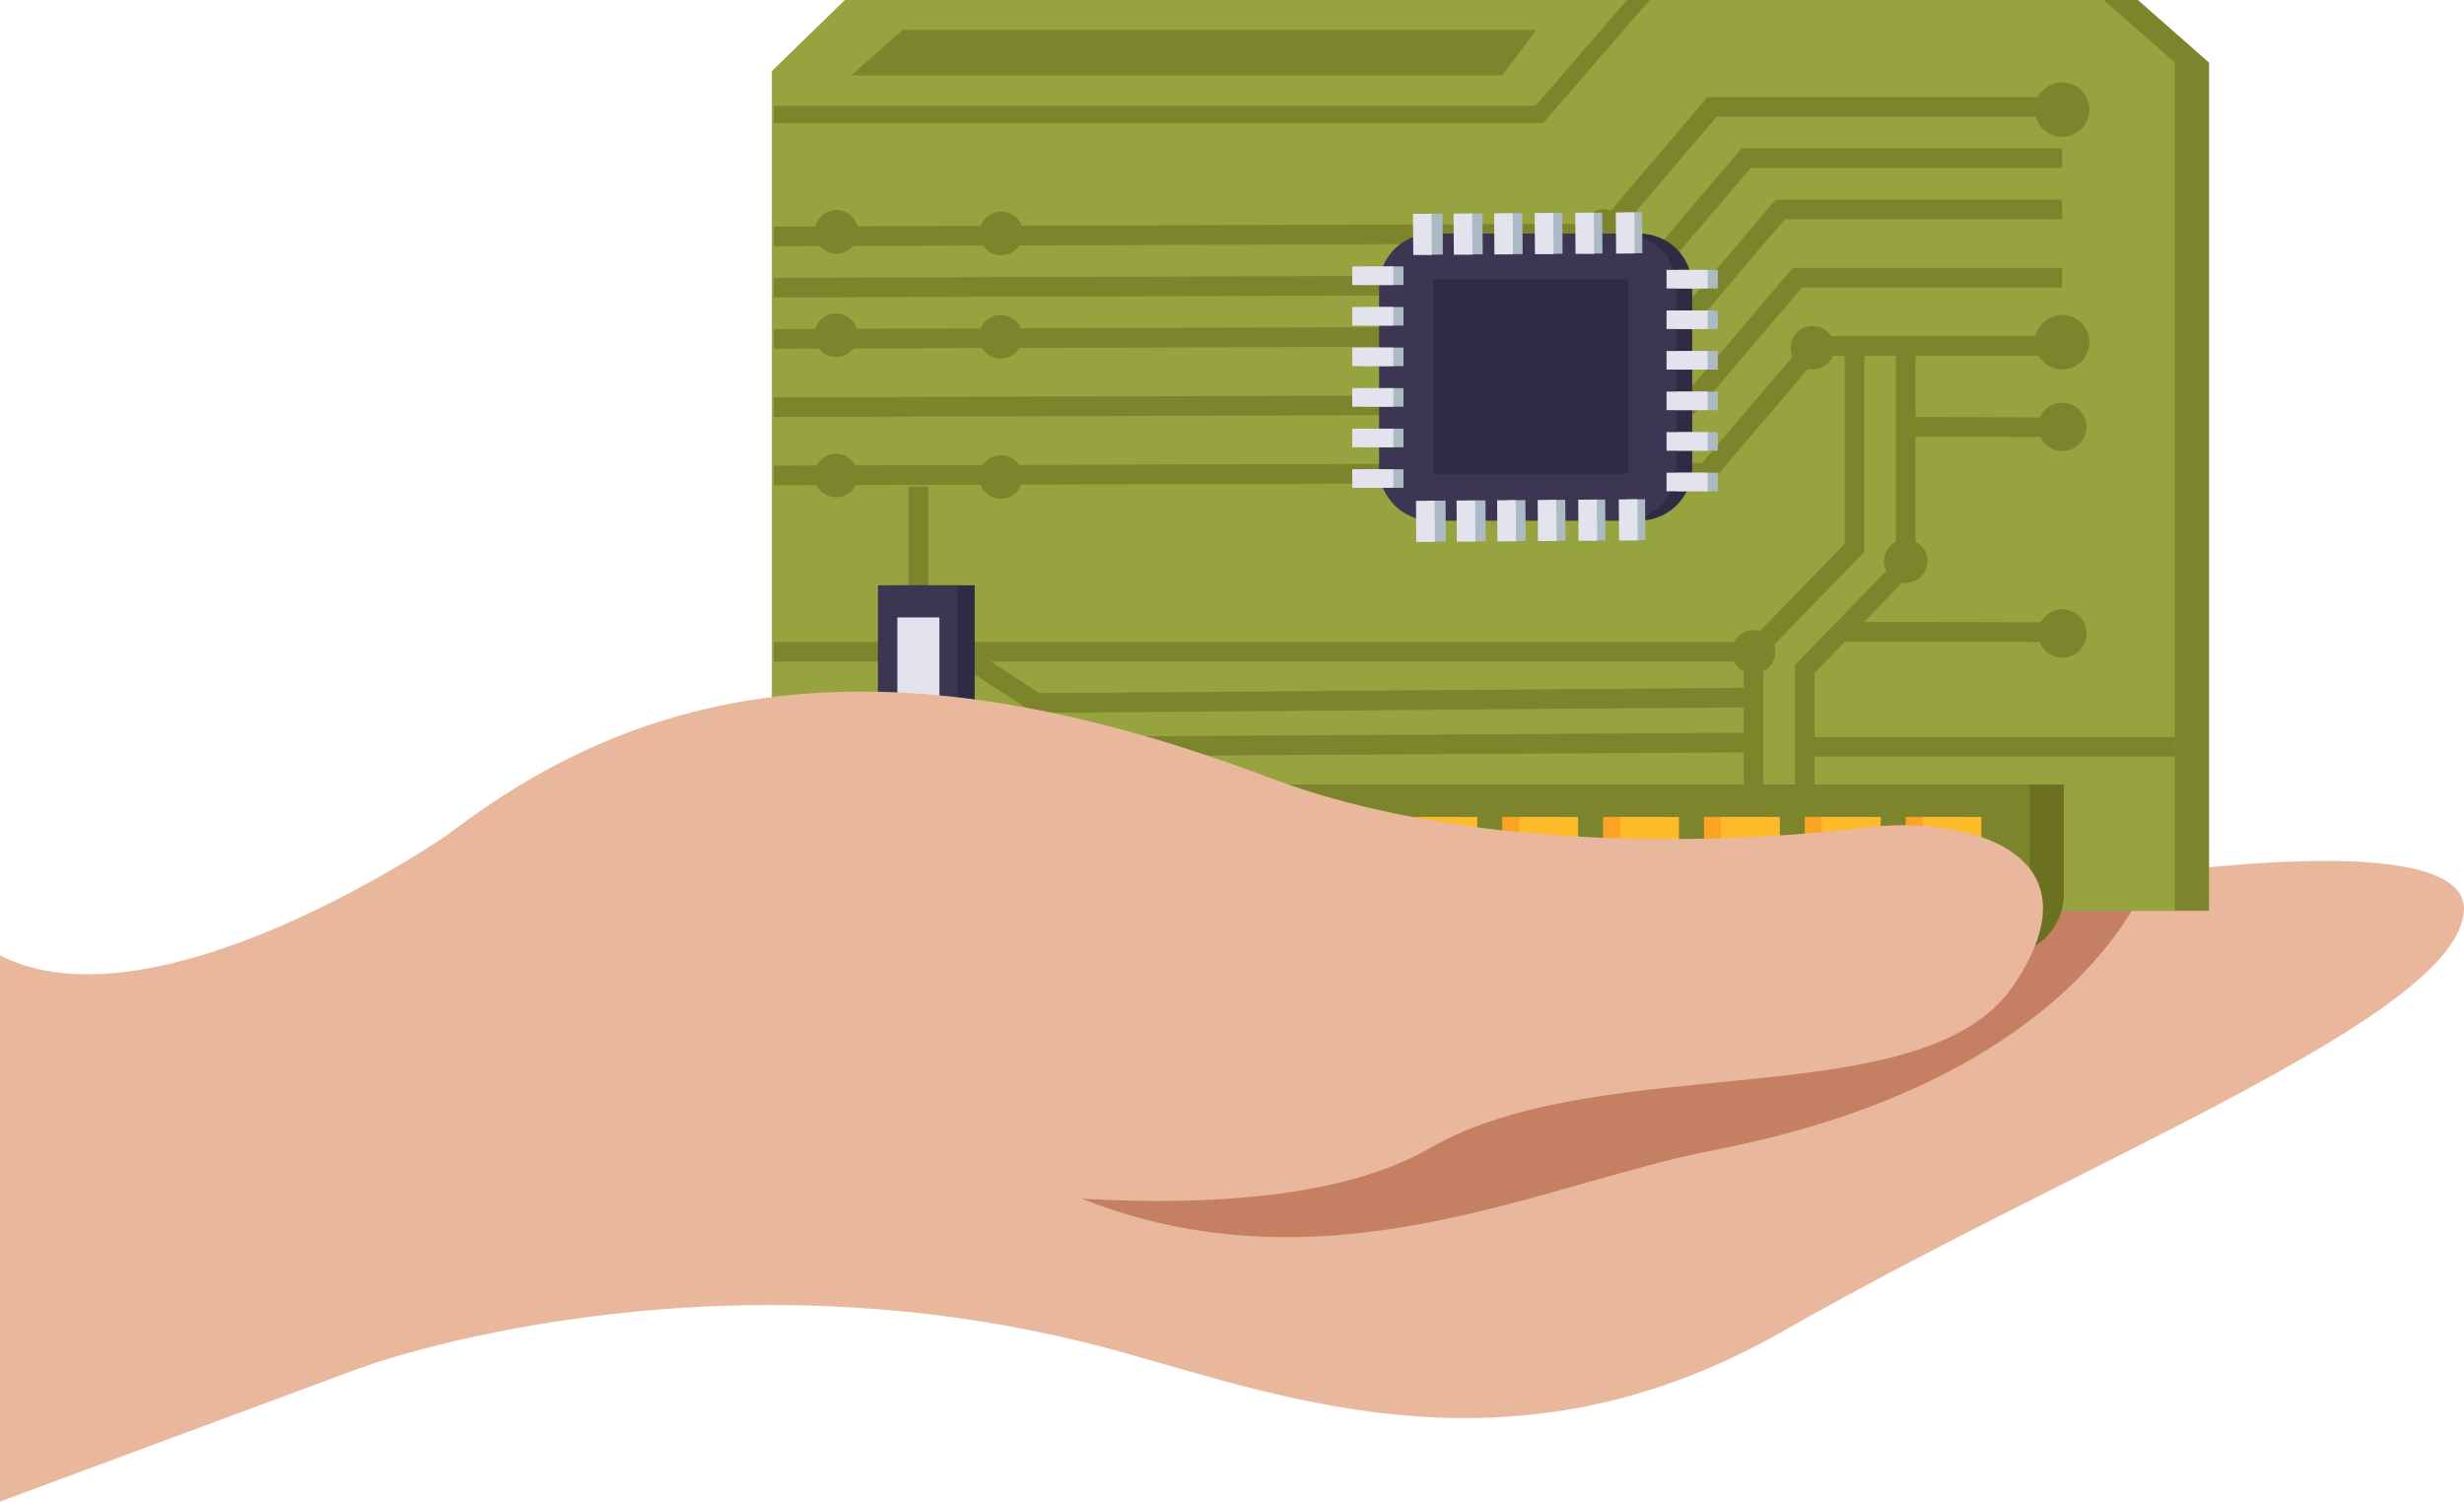 <svg xmlns="http://www.w3.org/2000/svg" width="635.817" height="387.482" viewBox="0 0 635.817 387.482">
  <g id="_01-01_fig02" data-name="01-01_fig02" transform="translate(0)">
    <path id="パス_4611" data-name="パス 4611" d="M21.2,310.28s90.467-33.545,196.308-4.059c43.7,12.172,101.931,33.821,170.5-5.276,78.6-44.834,173.889-81.151,175.888-108.49s-126.448-4.059-147.571,2.977c-21.138,7.029-349.144,29.326-349.144,29.326Z" transform="translate(71.893 42.676)" fill="#e9b79c"/>
    <path id="パス_4612" data-name="パス 4612" d="M352.843,181.307s-16.478,52.9-112.671,71.466c-44.14,8.522-99.762,37.5-163.155,12.487s211.964-72.73,211.964-72.73Z" transform="translate(201.979 44.037)" fill="#c58063"/>
    <path id="パス_4613" data-name="パス 4613" d="M58.836,287.433H420.889V68.56L402.527,52.4H77.679L58.836,70.762Z" transform="translate(149.142 -52.4)" fill="#7c842c"/>
    <path id="パス_4614" data-name="パス 4614" d="M63.878,287.433H425.931V68.56L407.568,52.4H82.721L63.878,70.762Z" transform="translate(135.286 -52.4)" fill="#97a33f"/>
    <path id="パス_4615" data-name="パス 4615" d="M80.264,212.294H365.518a15.88,15.88,0,0,0,15.88-15.88V168.226H80.264Z" transform="translate(151.173 34.251)" fill="#6c7021"/>
    <rect id="長方形_23739" data-name="長方形 23739" width="15.275" height="35.731" transform="translate(478.746 210.814)" fill="#e8b758"/>
    <rect id="長方形_23740" data-name="長方形 23740" width="15.275" height="35.731" transform="translate(452.561 210.814)" fill="#e8b758"/>
    <rect id="長方形_23741" data-name="長方形 23741" width="15.275" height="35.731" transform="translate(426.374 210.814)" fill="#e8b758"/>
    <rect id="長方形_23742" data-name="長方形 23742" width="15.275" height="35.731" transform="translate(400.188 210.814)" fill="#e8b758"/>
    <rect id="長方形_23743" data-name="長方形 23743" width="15.275" height="35.731" transform="translate(374.004 210.814)" fill="#e8b758"/>
    <rect id="長方形_23744" data-name="長方形 23744" width="15.275" height="35.731" transform="translate(347.818 210.814)" fill="#e8b758"/>
    <rect id="長方形_23745" data-name="長方形 23745" width="15.275" height="35.731" transform="translate(321.632 210.814)" fill="#e8b758"/>
    <rect id="長方形_23746" data-name="長方形 23746" width="15.275" height="35.731" transform="translate(295.447 210.814)" fill="#e8b758"/>
    <rect id="長方形_23747" data-name="長方形 23747" width="15.275" height="35.731" transform="translate(269.262 210.814)" fill="#e8b758"/>
    <rect id="長方形_23748" data-name="長方形 23748" width="15.275" height="35.731" transform="translate(243.075 210.814)" fill="#e8b758"/>
    <path id="パス_4616" data-name="パス 4616" d="M101.186,212.294H373.5a15.879,15.879,0,0,0,15.88-15.88V168.226H85.306v28.188a15.88,15.88,0,0,0,15.88,15.88" transform="translate(134.379 34.251)" fill="#7c842c"/>
    <rect id="長方形_23749" data-name="長方形 23749" width="15.184" height="35.731" transform="translate(491.749 210.814)" fill="#fba325"/>
    <rect id="長方形_23750" data-name="長方形 23750" width="15.184" height="35.731" transform="translate(496.087 210.814)" fill="#fdbb29"/>
    <rect id="長方形_23751" data-name="長方形 23751" width="15.184" height="35.731" transform="translate(465.717 210.814)" fill="#fba325"/>
    <rect id="長方形_23752" data-name="長方形 23752" width="15.184" height="35.731" transform="translate(470.124 210.814)" fill="#fdbb29"/>
    <rect id="長方形_23753" data-name="長方形 23753" width="15.184" height="35.731" transform="translate(439.686 210.814)" fill="#fba325"/>
    <rect id="長方形_23754" data-name="長方形 23754" width="15.184" height="35.731" transform="translate(444.092 210.814)" fill="#fdbb29"/>
    <rect id="長方形_23755" data-name="長方形 23755" width="15.184" height="35.731" transform="translate(413.655 210.814)" fill="#fba325"/>
    <rect id="長方形_23756" data-name="長方形 23756" width="15.184" height="35.731" transform="translate(418.061 210.814)" fill="#fdbb29"/>
    <rect id="長方形_23757" data-name="長方形 23757" width="15.184" height="35.731" transform="translate(387.624 210.814)" fill="#fba325"/>
    <rect id="長方形_23758" data-name="長方形 23758" width="15.184" height="35.731" transform="translate(392.03 210.814)" fill="#fdbb29"/>
    <rect id="長方形_23759" data-name="長方形 23759" width="15.184" height="35.731" transform="translate(361.594 210.814)" fill="#fba325"/>
    <rect id="長方形_23760" data-name="長方形 23760" width="15.184" height="35.731" transform="translate(365.999 210.814)" fill="#fdbb29"/>
    <rect id="長方形_23761" data-name="長方形 23761" width="15.184" height="35.731" transform="translate(335.563 210.814)" fill="#fba325"/>
    <rect id="長方形_23762" data-name="長方形 23762" width="15.184" height="35.731" transform="translate(339.968 210.814)" fill="#fdbb29"/>
    <rect id="長方形_23763" data-name="長方形 23763" width="15.184" height="35.731" transform="translate(309.532 210.814)" fill="#fba325"/>
    <rect id="長方形_23764" data-name="長方形 23764" width="15.184" height="35.731" transform="translate(313.938 210.814)" fill="#fdbb29"/>
    <rect id="長方形_23765" data-name="長方形 23765" width="15.184" height="35.731" transform="translate(283.5 210.814)" fill="#fba325"/>
    <rect id="長方形_23766" data-name="長方形 23766" width="15.184" height="35.731" transform="translate(287.907 210.814)" fill="#fdbb29"/>
    <rect id="長方形_23767" data-name="長方形 23767" width="15.184" height="35.731" transform="translate(257.469 210.814)" fill="#fba325"/>
    <rect id="長方形_23768" data-name="長方形 23768" width="15.184" height="35.731" transform="translate(261.876 210.814)" fill="#fdbb29"/>
    <rect id="長方形_23769" data-name="長方形 23769" width="15.184" height="35.731" transform="translate(231.438 210.814)" fill="#fba325"/>
    <rect id="長方形_23770" data-name="長方形 23770" width="15.184" height="35.731" transform="translate(235.845 210.814)" fill="#fdbb29"/>
    <path id="パス_4617" data-name="パス 4617" d="M76.509,71.583a7.023,7.023,0,1,0,7.024-7.024,7.024,7.024,0,0,0-7.024,7.024" transform="translate(448.581 -43.304)" fill="#7c842c"/>
    <path id="パス_4618" data-name="パス 4618" d="M76.509,105.922A7.023,7.023,0,1,0,83.533,98.9a7.024,7.024,0,0,0-7.024,7.024" transform="translate(448.581 -17.614)" fill="#7c842c"/>
    <path id="パス_4619" data-name="パス 4619" d="M80.54,105.209l215.448-.722L323.8,71.794h89.173V66.737h-91.51l-27.821,32.7-213.116.711Z" transform="translate(119.138 -41.675)" fill="#7c842c"/>
    <path id="パス_4620" data-name="パス 4620" d="M80.54,112.772,304.8,112.05l27.814-32.693h80.359V74.3h-82.7L302.455,107l-221.929.711Z" transform="translate(119.138 -36.017)" fill="#7c842c"/>
    <path id="パス_4621" data-name="パス 4621" d="M80.54,120.334l233.075-.718,27.814-32.7h71.545V81.862H339.094l-27.821,32.7-230.746.715Z" transform="translate(119.138 -30.359)" fill="#7c842c"/>
    <path id="パス_4622" data-name="パス 4622" d="M80.54,130.42l237.478-.722L345.837,97h67.138V91.944H343.5l-27.821,32.7-235.151.717Z" transform="translate(119.138 -22.817)" fill="#7c842c"/>
    <path id="パス_4623" data-name="パス 4623" d="M80.54,140.5l241.887-.719,27.816-32.7h62.731v-5.057H347.908l-27.821,32.7-239.56.715Z" transform="translate(119.138 -15.272)" fill="#7c842c"/>
    <path id="パス_4624" data-name="パス 4624" d="M114.164,106.125a5.617,5.617,0,1,0,5.615-5.617,5.616,5.616,0,0,0-5.615,5.617" transform="translate(347.914 -16.41)" fill="#7c842c"/>
    <path id="パス_4625" data-name="パス 4625" d="M145.077,88.9a5.617,5.617,0,1,0,5.617-5.617,5.617,5.617,0,0,0-5.617,5.617" transform="translate(262.96 -29.293)" fill="#7c842c"/>
    <path id="パス_4626" data-name="パス 4626" d="M102.17,219.933h5.057v-32.3l26.031-26.806v-57.1H128.2v55.053L102.17,185.582Z" transform="translate(361.018 -14.006)" fill="#7c842c"/>
    <path id="パス_4627" data-name="パス 4627" d="M109.733,219.933h5.057V183.226l26.031-26.809v-52.7h-5.057v50.646l-26.031,26.807Z" transform="translate(340.235 -14.006)" fill="#7c842c"/>
    <path id="パス_4628" data-name="パス 4628" d="M100.4,137.637a5.617,5.617,0,1,0,5.617-5.617,5.617,5.617,0,0,0-5.617,5.617" transform="translate(385.727 7.165)" fill="#7c842c"/>
    <rect id="長方形_23771" data-name="長方形 23771" width="37.171" height="5.058" transform="translate(528.912 112.785) rotate(-179.841)" fill="#7c842c"/>
    <rect id="長方形_23772" data-name="長方形 23772" width="53.912" height="5.058" transform="matrix(-1, -0.002, 0.002, -1, 528.914, 165.67)" fill="#7c842c"/>
    <path id="パス_4629" data-name="パス 4629" d="M76.928,118.082a6.238,6.238,0,1,0,6.239-6.239,6.239,6.239,0,0,0-6.239,6.239" transform="translate(448.999 -7.93)" fill="#7c842c"/>
    <path id="パス_4630" data-name="パス 4630" d="M76.928,148.584a6.238,6.238,0,1,0,6.239-6.239,6.239,6.239,0,0,0-6.239,6.239" transform="translate(448.999 14.889)" fill="#7c842c"/>
    <path id="パス_4631" data-name="パス 4631" d="M233.918,89.254a5.617,5.617,0,1,0,5.617-5.617,5.617,5.617,0,0,0-5.617,5.617" transform="translate(18.815 -29.031)" fill="#7c842c"/>
    <path id="パス_4632" data-name="パス 4632" d="M263.655,83.42a5.617,5.617,0,1,0,5.809,5.417,5.617,5.617,0,0,0-5.809-5.417" transform="translate(-48.008 -29.196)" fill="#7c842c"/>
    <path id="パス_4633" data-name="パス 4633" d="M233.978,104.518a5.617,5.617,0,1,0,5.617-5.617,5.617,5.617,0,0,0-5.617,5.617" transform="translate(18.651 -17.612)" fill="#7c842c"/>
    <path id="パス_4634" data-name="パス 4634" d="M263.715,98.684a5.617,5.617,0,1,0,5.809,5.417,5.616,5.616,0,0,0-5.809-5.417" transform="translate(-48.172 -17.777)" fill="#7c842c"/>
    <path id="パス_4635" data-name="パス 4635" d="M233.978,125.214a5.617,5.617,0,1,0,5.617-5.617,5.617,5.617,0,0,0-5.617,5.617" transform="translate(18.651 -2.129)" fill="#7c842c"/>
    <path id="パス_4636" data-name="パス 4636" d="M263.715,119.38a5.617,5.617,0,1,0,5.809,5.417,5.616,5.616,0,0,0-5.809-5.417" transform="translate(-48.172 -2.294)" fill="#7c842c"/>
    <path id="パス_4637" data-name="パス 4637" d="M141.41,84.138H339.949L367.42,52.4h-5.826l-23.659,27.33H141.41Z" transform="translate(58.262 -52.4)" fill="#7c842c"/>
    <rect id="長方形_23773" data-name="長方形 23773" width="252.825" height="5.057" transform="translate(199.671 165.667)" fill="#7c842c"/>
    <path id="パス_4638" data-name="パス 4638" d="M150.878,172.794l191.753-1.107-.03-5.057-190.211,1.1-23.073-15.275-2.79,4.218Z" transform="translate(109.069 22.449)" fill="#7c842c"/>
    <path id="パス_4639" data-name="パス 4639" d="M145.9,164.986l185.832-1.428L331.7,158.5,147.39,159.918l-18.563-12.127-2.767,4.234Z" transform="translate(120.78 18.964)" fill="#7c842c"/>
    <path id="パス_4640" data-name="パス 4640" d="M122.857,151.019a5.617,5.617,0,1,0,5.617-5.617,5.617,5.617,0,0,0-5.617,5.617" transform="translate(324.024 17.176)" fill="#7c842c"/>
    <path id="パス_4641" data-name="パス 4641" d="M232.572,165.042a5.617,5.617,0,1,0,5.617-5.617,5.617,5.617,0,0,0-5.617,5.617" transform="translate(22.515 27.667)" fill="#7c842c"/>
    <rect id="長方形_23774" data-name="長方形 23774" width="95.498" height="5.057" transform="translate(465.717 190.181)" fill="#7c842c"/>
    <path id="パス_4642" data-name="パス 4642" d="M158.139,68.564H326.077l8.814-11.751H171.36Z" transform="translate(61.547 -49.099)" fill="#7c842c"/>
    <rect id="長方形_23775" data-name="長方形 23775" width="5.058" height="29.519" transform="translate(234.457 125.565)" fill="#7c842c"/>
    <rect id="長方形_23776" data-name="長方形 23776" width="20.565" height="42.416" transform="translate(230.95 151.039)" fill="#2f2b44"/>
    <rect id="長方形_23777" data-name="長方形 23777" width="20.565" height="42.416" transform="translate(226.543 151.039)" fill="#3c3652"/>
    <rect id="長方形_23778" data-name="長方形 23778" width="10.847" height="22.371" transform="translate(231.557 159.33)" fill="#e3e3ed"/>
    <path id="パス_4643" data-name="パス 4643" d="M148.747,160.938h49.468a13.614,13.614,0,0,0,13.613-13.613v-46.82a13.613,13.613,0,0,0-13.613-13.613H148.747a13.612,13.612,0,0,0-13.613,13.613v46.82a13.613,13.613,0,0,0,13.613,13.613" transform="translate(224.826 -26.596)" fill="#2f2b44"/>
    <path id="パス_4644" data-name="パス 4644" d="M151.092,160.938H200.56a13.614,13.614,0,0,0,13.613-13.613v-46.82A13.613,13.613,0,0,0,200.56,86.893H151.092a13.612,13.612,0,0,0-13.613,13.613v46.82a13.613,13.613,0,0,0,13.613,13.613" transform="translate(218.381 -26.596)" fill="#3c3652"/>
    <rect id="長方形_23779" data-name="長方形 23779" width="10.613" height="4.797" transform="translate(351.54 68.757)" fill="#abbac5"/>
    <rect id="長方形_23780" data-name="長方形 23780" width="10.613" height="4.797" transform="translate(348.925 68.757)" fill="#e3e3ed"/>
    <rect id="長方形_23781" data-name="長方形 23781" width="10.613" height="4.797" transform="translate(351.54 79.223)" fill="#abbac5"/>
    <rect id="長方形_23782" data-name="長方形 23782" width="10.613" height="4.797" transform="translate(348.925 79.223)" fill="#e3e3ed"/>
    <rect id="長方形_23783" data-name="長方形 23783" width="10.613" height="4.797" transform="translate(351.54 89.688)" fill="#abbac5"/>
    <rect id="長方形_23784" data-name="長方形 23784" width="10.613" height="4.797" transform="translate(348.925 89.688)" fill="#e3e3ed"/>
    <rect id="長方形_23785" data-name="長方形 23785" width="10.613" height="4.797" transform="translate(351.54 100.156)" fill="#abbac5"/>
    <rect id="長方形_23786" data-name="長方形 23786" width="10.613" height="4.797" transform="translate(348.925 100.156)" fill="#e3e3ed"/>
    <rect id="長方形_23787" data-name="長方形 23787" width="10.613" height="4.797" transform="translate(351.54 110.622)" fill="#abbac5"/>
    <rect id="長方形_23788" data-name="長方形 23788" width="10.613" height="4.797" transform="translate(348.925 110.622)" fill="#e3e3ed"/>
    <rect id="長方形_23789" data-name="長方形 23789" width="10.613" height="4.797" transform="translate(351.54 121.088)" fill="#abbac5"/>
    <rect id="長方形_23790" data-name="長方形 23790" width="10.613" height="4.797" transform="translate(348.925 121.088)" fill="#e3e3ed"/>
    <rect id="長方形_23791" data-name="長方形 23791" width="10.613" height="4.797" transform="translate(432.657 69.646)" fill="#abbac5"/>
    <rect id="長方形_23792" data-name="長方形 23792" width="10.613" height="4.797" transform="translate(430.04 69.646)" fill="#e3e3ed"/>
    <rect id="長方形_23793" data-name="長方形 23793" width="10.613" height="4.797" transform="translate(432.657 80.112)" fill="#abbac5"/>
    <rect id="長方形_23794" data-name="長方形 23794" width="10.613" height="4.797" transform="translate(430.04 80.112)" fill="#e3e3ed"/>
    <rect id="長方形_23795" data-name="長方形 23795" width="10.613" height="4.797" transform="translate(432.657 90.58)" fill="#abbac5"/>
    <rect id="長方形_23796" data-name="長方形 23796" width="10.613" height="4.797" transform="translate(430.04 90.58)" fill="#e3e3ed"/>
    <rect id="長方形_23797" data-name="長方形 23797" width="10.613" height="4.797" transform="translate(432.657 101.046)" fill="#abbac5"/>
    <rect id="長方形_23798" data-name="長方形 23798" width="10.613" height="4.797" transform="translate(430.04 101.046)" fill="#e3e3ed"/>
    <rect id="長方形_23799" data-name="長方形 23799" width="10.613" height="4.797" transform="translate(432.657 111.512)" fill="#abbac5"/>
    <rect id="長方形_23800" data-name="長方形 23800" width="10.613" height="4.797" transform="translate(430.04 111.512)" fill="#e3e3ed"/>
    <rect id="長方形_23801" data-name="長方形 23801" width="10.613" height="4.797" transform="translate(432.657 121.98)" fill="#abbac5"/>
    <rect id="長方形_23802" data-name="長方形 23802" width="10.613" height="4.797" transform="translate(430.04 121.98)" fill="#e3e3ed"/>
    <rect id="長方形_23803" data-name="長方形 23803" width="10.555" height="4.72" transform="matrix(-0.007, -1, 1, -0.007, 419.855, 139.419)" fill="#abbac5"/>
    <rect id="長方形_23804" data-name="長方形 23804" width="10.612" height="4.797" transform="translate(417.791 139.49) rotate(-90.396)" fill="#e3e3ed"/>
    <rect id="長方形_23805" data-name="長方形 23805" width="10.555" height="4.72" transform="matrix(-0.007, -1, 1, -0.007, 409.558, 139.49)" fill="#abbac5"/>
    <rect id="長方形_23806" data-name="長方形 23806" width="10.612" height="4.797" transform="translate(407.325 139.563) rotate(-90.396)" fill="#e3e3ed"/>
    <rect id="長方形_23807" data-name="長方形 23807" width="10.555" height="4.72" transform="matrix(-0.007, -1, 1, -0.007, 399.261, 139.562)" fill="#abbac5"/>
    <rect id="長方形_23808" data-name="長方形 23808" width="10.612" height="4.797" transform="translate(396.859 139.636) rotate(-90.396)" fill="#e3e3ed"/>
    <rect id="長方形_23809" data-name="長方形 23809" width="10.555" height="4.72" transform="matrix(-0.007, -1, 1, -0.007, 388.964, 139.634)" fill="#abbac5"/>
    <rect id="長方形_23810" data-name="長方形 23810" width="10.612" height="4.797" transform="translate(386.393 139.709) rotate(-90.396)" fill="#e3e3ed"/>
    <rect id="長方形_23811" data-name="長方形 23811" width="10.555" height="4.72" transform="matrix(-0.007, -1, 1, -0.007, 378.668, 139.706)" fill="#abbac5"/>
    <rect id="長方形_23812" data-name="長方形 23812" width="10.612" height="4.797" transform="translate(375.927 139.782) rotate(-90.396)" fill="#e3e3ed"/>
    <rect id="長方形_23813" data-name="長方形 23813" width="10.555" height="4.72" transform="matrix(-0.007, -1, 1, -0.007, 368.371, 139.778)" fill="#abbac5"/>
    <rect id="長方形_23814" data-name="長方形 23814" width="10.612" height="4.797" transform="translate(365.461 139.855) rotate(-90.396)" fill="#e3e3ed"/>
    <rect id="長方形_23815" data-name="長方形 23815" width="10.555" height="4.72" transform="matrix(-0.007, -1, 1, -0.007, 419.08, 65.373)" fill="#abbac5"/>
    <rect id="長方形_23816" data-name="長方形 23816" width="10.612" height="4.797" transform="translate(417.017 65.445) rotate(-90.396)" fill="#e3e3ed"/>
    <rect id="長方形_23817" data-name="長方形 23817" width="10.555" height="4.72" transform="matrix(-0.007, -1, 1, -0.007, 408.783, 65.445)" fill="#abbac5"/>
    <rect id="長方形_23818" data-name="長方形 23818" width="10.612" height="4.797" transform="translate(406.551 65.518) rotate(-90.396)" fill="#e3e3ed"/>
    <rect id="長方形_23819" data-name="長方形 23819" width="10.555" height="4.72" transform="matrix(-0.007, -1, 1, -0.007, 398.486, 65.517)" fill="#abbac5"/>
    <rect id="長方形_23820" data-name="長方形 23820" width="10.612" height="4.797" transform="translate(396.084 65.591) rotate(-90.396)" fill="#e3e3ed"/>
    <rect id="長方形_23821" data-name="長方形 23821" width="10.555" height="4.72" transform="matrix(-0.007, -1, 1, -0.007, 388.189, 65.589)" fill="#abbac5"/>
    <rect id="長方形_23822" data-name="長方形 23822" width="10.612" height="4.797" transform="translate(385.618 65.664) rotate(-90.396)" fill="#e3e3ed"/>
    <rect id="長方形_23823" data-name="長方形 23823" width="10.555" height="4.72" transform="matrix(-0.007, -1, 1, -0.007, 377.892, 65.661)" fill="#abbac5"/>
    <rect id="長方形_23824" data-name="長方形 23824" width="10.612" height="4.797" transform="translate(375.152 65.737) rotate(-90.396)" fill="#e3e3ed"/>
    <rect id="長方形_23825" data-name="長方形 23825" width="10.555" height="4.72" transform="matrix(-0.007, -1, 1, -0.007, 367.595, 65.733)" fill="#abbac5"/>
    <rect id="長方形_23826" data-name="長方形 23826" width="10.612" height="4.797" transform="translate(364.686 65.81) rotate(-90.396)" fill="#e3e3ed"/>
    <rect id="長方形_23827" data-name="長方形 23827" width="50.236" height="50.236" transform="translate(369.918 72.045)" fill="#2f2b44"/>
    <path id="パス_4645" data-name="パス 4645" d="M310.847,279.149s96.507,19.117,141.358-6.791,127.677-7.8,150.82-42.177-12.244-43.838-38.251-40.6-97.844,8.27-153.658-12.8c-98.963-37.361-161.271-24.549-212.248,14.656,0,0-74.957,51.8-115.519,31.136V363.507Z" transform="translate(-83.351 23.974)" fill="#e9b79c"/>
  </g>
</svg>
